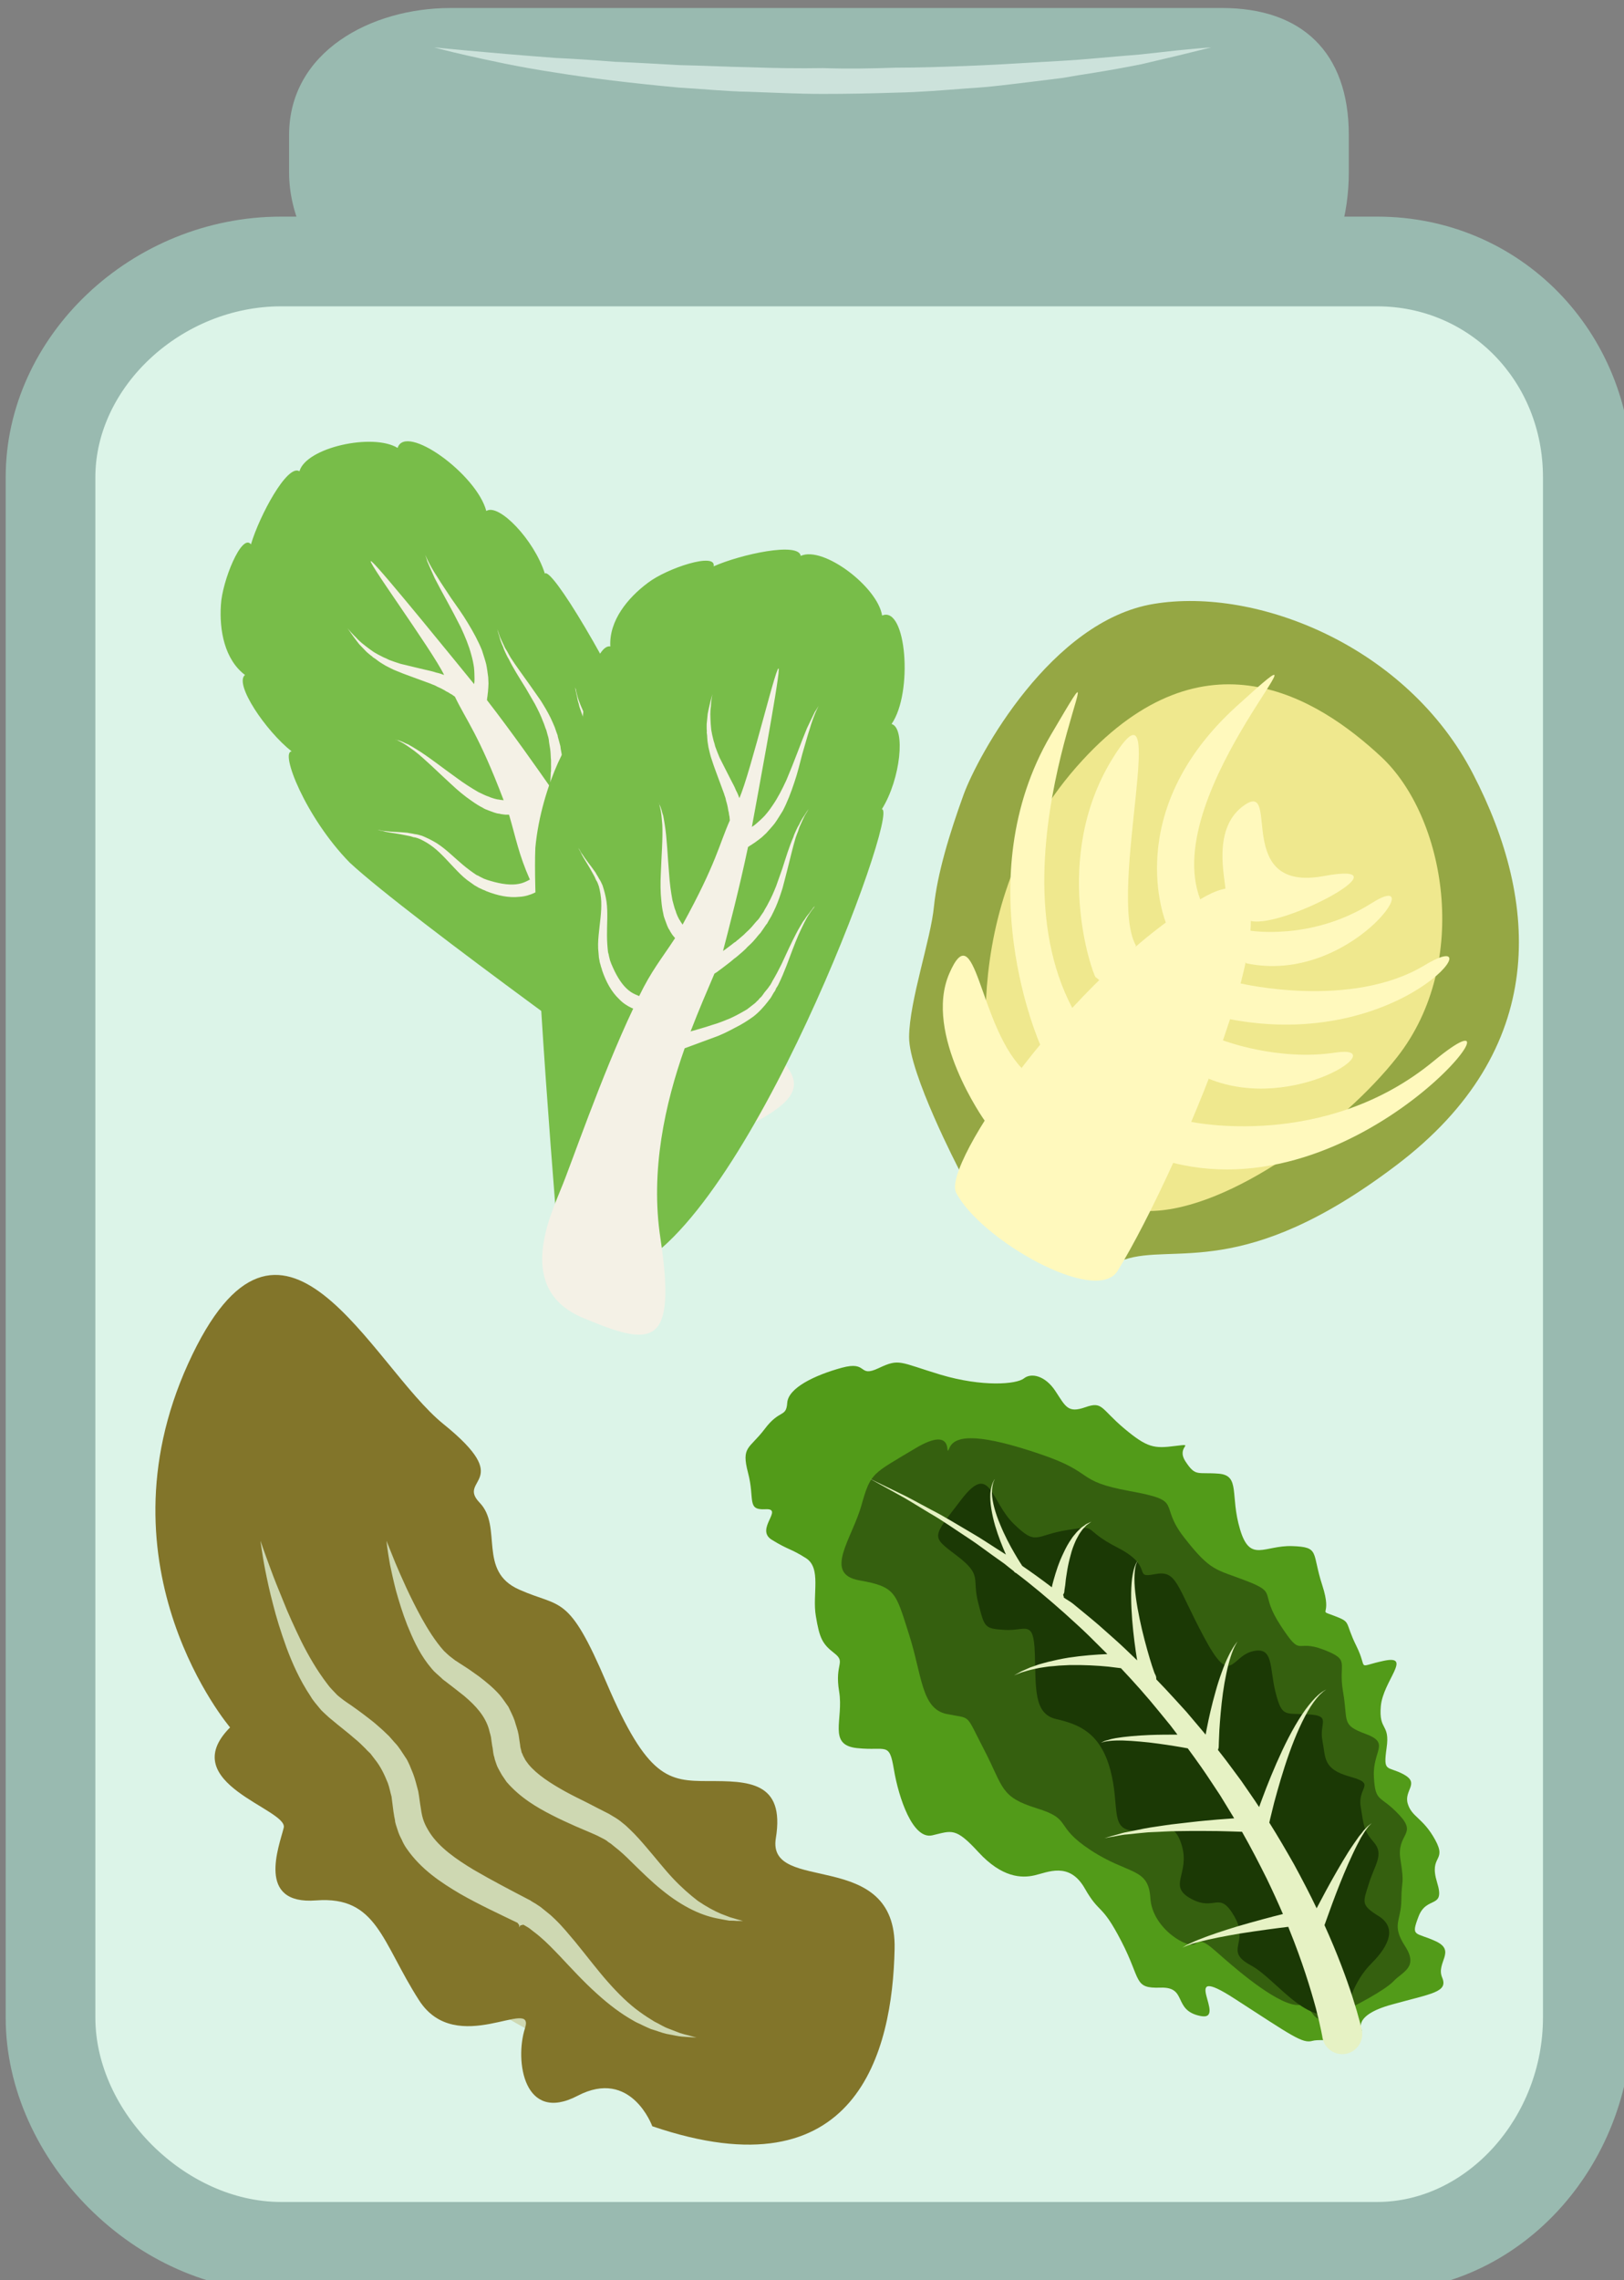 <?xml version="1.0" encoding="UTF-8" standalone="no"?>
<!-- Created with Inkscape (http://www.inkscape.org/) -->

<svg
   xmlns:dc="http://purl.org/dc/elements/1.1/"
   xmlns:cc="http://creativecommons.org/ns#"
   xmlns:rdf="http://www.w3.org/1999/02/22-rdf-syntax-ns#"
   xmlns:svg="http://www.w3.org/2000/svg"
   xmlns="http://www.w3.org/2000/svg"
   xmlns:sodipodi="http://sodipodi.sourceforge.net/DTD/sodipodi-0.dtd"
   xmlns:inkscape="http://www.inkscape.org/namespaces/inkscape"
   width="1017.323mm"
   height="1427.956mm"
   viewBox="0 0 1017.323 1427.956"
   version="1.1"
   id="svg8"
   inkscape:version="0.92.4 (5da689c313, 2019-01-14)"
   sodipodi:docname="Pickles směs.svg">
  <rect x="0" y="0" width="1017.323" height="1427.956" fill="#808080" stroke="none"/>
  <defs
     id="defs2">
    <style
       type="text/css"
       id="style2">
   <![CDATA[
    .fil3 {fill:#82752A;fill-rule:nonzero}
    .fil0 {fill:#99BAB0;fill-rule:nonzero}
    .fil4 {fill:#CCE2DB;fill-rule:nonzero}
    .fil2 {fill:#CED8B2;fill-rule:nonzero}
    .fil1 {fill:#DCF4E8;fill-rule:nonzero}
   ]]>
  </style>
    <style
       type="text/css"
       id="style2-6">
   <![CDATA[
    .fil5 {fill:#808927;fill-rule:nonzero}
    .fil4 {fill:#95A744;fill-rule:nonzero}
    .fil0 {fill:#99BAB0;fill-rule:nonzero}
    .fil3 {fill:#B6C465;fill-rule:nonzero}
    .fil8 {fill:#C2D16B;fill-rule:nonzero}
    .fil2 {fill:#CCE2DB;fill-rule:nonzero}
    .fil9 {fill:#D9E288;fill-rule:nonzero}
    .fil1 {fill:#DCF4E8;fill-rule:nonzero}
    .fil6 {fill:#EFE88E;fill-rule:nonzero}
    .fil7 {fill:#FFF9BD;fill-rule:nonzero}
   ]]>
  </style>
    <style
       type="text/css"
       id="style2-8">
   <![CDATA[
    .fil4 {fill:#727271}
    .fil3 {fill:#73B5C0}
    .fil0 {fill:#7D877C}
    .fil1 {fill:#FEFEFE}
    .fil8 {fill:#305B14;fill-rule:nonzero}
    .fil7 {fill:#5E913C;fill-rule:nonzero}
    .fil10 {fill:#78BD49;fill-rule:nonzero}
    .fil9 {fill:#AFCB3D;fill-rule:nonzero}
    .fil5 {fill:#D6D1B6;fill-rule:nonzero}
    .fil6 {fill:#EAE7D6;fill-rule:nonzero}
    .fil11 {fill:#F4F1E6;fill-rule:nonzero}
    .fil2 {fill:#ADDDF6;}
   ]]>
  </style>
    <style
       type="text/css"
       id="style2-1">
   <![CDATA[
    .fil2 {fill:#1B3905;fill-rule:nonzero}
    .fil1 {fill:#35600F;fill-rule:nonzero}
    .fil0 {fill:#529B19;fill-rule:nonzero}
    .fil3 {fill:#E6F2C4;fill-rule:nonzero}
   ]]>
  </style>
  </defs>
  <sodipodi:namedview
     id="base"
     pagecolor="#ffffff"
     bordercolor="#666666"
     borderopacity="1.0"
     inkscape:pageopacity="0.0"
     inkscape:pageshadow="2"
     inkscape:zoom="0.0875"
     inkscape:cx="1919.6427"
     inkscape:cy="3012.0025"
     inkscape:document-units="mm"
     inkscape:current-layer="Vrstva_x0020_1"
     showgrid="false"
     inkscape:window-width="1920"
     inkscape:window-height="1001"
     inkscape:window-x="-9"
     inkscape:window-y="-9"
     inkscape:window-maximized="1" />
  <g
     inkscape:label="Vrstva 1"
     inkscape:groupmode="layer"
     id="layer1"
     transform="translate(538.144,311.145)">
 
 <g
   transform="matrix(0.265,0,0,0.265,-2796.098,-3500.432)"
   id="Vrstva_x0020_1">

  <path
   d="m 11709,12443 c 0,198 -113,387 -299,387 H 9585 c -187,0 -381,-189 -381,-387 v -89 c 0,-197 194,-300 381,-300 h 865 960 c 186,0 299,103 299,300 z"
   style="fill:#99bab0;fill-rule:nonzero"
   id="path7"
   class="fil0"
   inkscape:connector-curvature="0" />

  <path
   d="m 12273,16803 c 0,284 -215,542 -497,542 H 9185 c -283,0 -545,-258 -545,-542 v -3640 c 0,-284 262,-510 545,-510 h 2591 c 282,0 497,226 497,510 z"
   style="fill:#dcf4e8;fill-rule:nonzero"
   id="path9"
   class="fil1"
   inkscape:connector-curvature="0" />

  <polygon
   points="11730,15969 10736,15194 9878,14087 9223,14185 9434,15088 10081,15954 11135,16549 "
   style="fill:#ced8b2;fill-rule:nonzero"
   id="polygon11"
   class="fil2"
   transform="matrix(0.631,0,0,0.631,3112.791,6598.857)" />

  <path
   d="m 10262.484,16574.863 c -5.048,-0.631 -10.726,-0.631 -17.666,-0.631 -6.938,-1.261 -15.14,-2.523 -23.973,-4.416 -18.295,-3.154 -39.744,-9.463 -63.086,-20.818 -23.343,-11.357 -47.947,-27.128 -72.552,-47.316 -24.604,-19.557 -48.577,-43.531 -73.181,-67.504 -11.987,-11.986 -24.604,-23.973 -37.853,-34.066 l -10.094,-8.202 c -3.155,-1.893 -6.309,-3.785 -8.833,-6.309 -5.047,-3.785 -15.14,-8.201 -23.342,-12.617 -16.402,-7.571 -34.067,-14.511 -51.101,-22.081 -18.295,-8.201 -36.59,-16.403 -54.886,-25.866 -37.222,-18.926 -75.705,-41.637 -107.879,-78.859 l -10.725,-15.772 c -3.154,-5.047 -6.309,-11.355 -9.463,-17.033 -3.154,-5.678 -5.047,-13.249 -7.57,-20.188 l -1.262,-5.678 -1.262,-3.785 -1.262,-6.94 -1.262,-10.094 -1.262,-6.309 -1.893,-13.248 c -0.631,-9.463 -3.785,-16.403 -5.678,-25.235 -8.832,-30.913 -30.913,-55.517 -58.671,-78.86 -6.94,-5.677 -13.879,-10.724 -20.819,-16.402 -7.571,-5.678 -14.51,-11.356 -22.081,-17.033 l -5.047,-3.786 c -1.262,-0.63 -1.893,-1.892 -2.523,-1.892 l -3.154,-3.155 -11.987,-10.725 c -8.201,-6.939 -13.879,-15.141 -20.188,-22.711 -23.342,-30.913 -36.591,-62.456 -48.577,-91.476 -11.356,-29.021 -19.557,-56.148 -26.497,-80.752 -6.309,-23.973 -10.725,-45.424 -14.51,-63.088 -6.309,-35.329 -8.201,-55.517 -8.201,-55.517 0,0 7.571,18.927 20.819,51.731 13.879,32.806 34.067,79.491 62.456,131.222 14.51,25.866 31.544,53.625 52.362,76.967 5.678,5.047 10.725,10.725 17.034,15.141 l 8.201,6.309 2.523,1.892 c 1.262,0.631 1.893,1.262 3.154,1.893 l 5.678,3.785 c 7.571,5.047 15.141,9.463 23.342,15.142 8.201,5.677 15.772,11.355 23.973,17.033 16.403,12.617 32.805,25.866 47.946,42.899 7.571,8.832 13.879,18.927 20.819,28.389 5.047,10.726 10.725,21.45 14.51,32.175 3.154,11.356 7.571,22.711 9.463,33.437 l 2.523,17.033 1.262,8.202 v 1.892 c 0,-0.631 0,-1.892 0,-1.892 v 1.261 l 0.631,3.786 1.893,7.57 0.631,3.154 0.631,1.893 c 1.893,2.523 1.893,5.047 3.785,8.201 1.893,3.155 3.154,6.309 5.047,9.463 l 6.94,9.463 c 20.188,24.604 52.993,45.423 85.799,63.719 17.034,9.462 34.067,17.664 51.731,26.497 17.664,9.462 35.96,18.295 52.994,27.127 8.832,5.677 15.771,8.832 25.865,16.403 4.417,3.785 8.833,6.94 13.248,10.725 l 10.725,10.093 c 14.511,13.88 26.497,27.759 37.853,41.008 23.343,27.127 42.899,52.362 63.087,73.812 20.189,21.449 40.377,39.113 59.303,53.624 19.556,13.248 37.852,23.342 54.255,30.282 8.201,3.154 15.141,5.677 21.449,8.201 6.94,1.892 12.618,3.785 17.035,5.047 9.462,2.524 13.878,3.785 13.878,3.785 0,0 -5.047,0 -14.509,0 z m -114.189,274.43 c -5.678,-0.631 -13.248,-0.631 -22.08,-1.892 -8.833,-1.262 -18.926,-3.785 -30.282,-5.678 -11.356,-2.523 -23.343,-7.571 -36.591,-11.356 -6.308,-2.524 -12.617,-5.678 -19.557,-8.832 -6.94,-3.785 -14.51,-6.309 -21.45,-10.725 -28.389,-15.772 -58.04,-37.853 -87.061,-64.349 -29.651,-26.497 -58.671,-58.04 -88.322,-89.584 -15.141,-15.772 -30.282,-31.544 -46.685,-45.423 -8.832,-7.57 -16.403,-12.618 -23.973,-18.927 -3.154,-2.523 -9.463,-5.677 -14.51,-8.831 l -7.571,1.892 -1.893,4.416 v 0 l -0.631,-5.677 -3.785,-5.047 c -42.899,-20.819 -89.584,-42.27 -135.007,-68.135 -44.792,-26.497 -92.738,-57.409 -127.436,-107.879 -4.416,-6.309 -8.201,-13.249 -11.356,-20.82 -3.785,-6.938 -6.94,-13.878 -9.463,-22.08 -2.523,-8.201 -6.309,-17.664 -6.309,-23.342 l -1.893,-9.464 -1.893,-11.986 c -1.262,-11.356 -3.154,-23.342 -4.416,-34.698 -3.154,-10.724 -5.047,-22.08 -8.832,-32.175 -8.201,-20.188 -17.034,-39.114 -30.913,-56.147 l -10.094,-13.249 c -3.785,-3.785 -8.201,-7.57 -11.987,-11.986 -8.201,-8.201 -15.772,-15.772 -25.235,-23.343 -16.403,-14.51 -35.96,-29.02 -53.624,-44.161 l -3.154,-2.523 -3.785,-3.155 -7.571,-6.939 c -4.416,-4.416 -10.094,-8.832 -13.879,-13.879 -7.571,-9.464 -16.403,-18.926 -22.081,-29.021 -26.497,-39.744 -43.53,-78.859 -57.41,-116.08 -13.248,-36.591 -23.973,-71.289 -31.544,-101.571 -8.201,-30.912 -13.879,-58.04 -18.295,-80.121 -4.416,-22.081 -6.939,-39.745 -8.832,-51.731 -1.893,-11.987 -2.523,-18.296 -2.523,-18.296 0,0 8.201,24.604 23.973,66.873 7.571,20.819 17.665,46.054 29.651,75.074 11.356,29.02 25.866,60.564 42.269,94.631 17.034,34.067 37.222,69.396 62.456,102.201 5.678,8.202 13.248,15.142 20.188,22.711 3.154,3.786 6.94,6.309 10.725,9.464 l 5.678,4.416 2.523,1.893 4.416,3.154 c 18.926,12.617 37.852,26.497 58.04,42.268 10.094,7.571 19.557,16.403 29.651,25.235 4.416,4.417 9.463,8.833 14.51,13.88 l 13.248,15.141 c 10.094,10.094 17.034,22.711 25.235,34.698 4.416,5.678 6.94,12.617 10.094,18.926 l 8.201,20.188 c 5.047,13.248 8.201,27.127 11.987,41.007 2.523,13.248 3.785,27.128 6.309,41.006 3.154,24.604 8.832,37.853 20.819,56.779 22.711,35.329 63.718,63.718 104.725,88.323 42.269,24.604 85.799,47.315 129.329,70.026 l 3.785,1.893 2.523,1.893 1.262,0.631 1.893,1.262 7.571,4.415 c 5.047,3.785 9.463,5.678 15.141,10.725 l 16.403,13.249 c 5.678,4.415 9.463,8.832 13.879,12.617 18.295,17.664 32.806,35.96 47.316,52.993 28.389,34.699 52.993,67.504 78.228,95.893 24.604,27.758 49.208,51.731 73.812,69.397 11.987,8.831 23.974,16.402 35.329,23.342 11.987,5.678 22.081,12.617 32.806,16.402 10.093,3.786 19.557,7.571 27.758,10.725 8.201,2.524 15.141,4.417 20.819,5.678 11.987,3.154 18.295,5.047 18.295,5.047 0,0 -6.939,-0.631 -18.926,-1.262 z m 206.296,-470.001 c 22.08,-135.006 -66.242,-135.006 -160.242,-135.006 -93.369,0 -143.208,-5.678 -239.733,-231.532 -90.846,-213.234 -107.248,-176.644 -206.295,-220.805 -99.678,-43.53 -38.483,-148.255 -94,-205.665 -54.886,-56.778 85.799,-47.315 -85.168,-185.477 -170.967,-137.53 -382.94,-628.35 -603.746,-143.208 -220.175,485.142 99.047,859.88 99.047,859.88 -131.853,132.484 138.161,193.048 126.806,237.209 -10.725,43.531 -66.242,182.953 76.966,171.598 143.839,-10.725 154.564,98.416 242.886,235.947 88.322,137.53 275.692,-10.725 250.457,66.241 -24.604,76.967 -2.523,225.854 124.282,159.611 126.805,-66.241 176.644,71.92 176.644,71.92 484.512,165.289 567.787,-176.645 572.833,-418.9 5.678,-242.886 -302.819,-126.806 -280.738,-261.813 z"
   style="fill:#82752a;fill-rule:nonzero;stroke-width:0.631"
   id="path13"
   class="fil3"
   inkscape:connector-curvature="0" />

  <path
   d="m 9185,12759 c -234,0 -439,189 -439,404 v 3640 c 0,224 213,436 439,436 h 2591 c 212,0 392,-200 392,-436 v -3640 c 0,-227 -173,-404 -392,-404 z m 2591,4692 H 9185 c -341,0 -651,-309 -651,-648 v -3640 c 0,-334 298,-616 651,-616 h 2591 c 338,0 603,271 603,616 v 3640 c 0,357 -270,648 -603,648 z"
   style="fill:#99bab0;fill-rule:nonzero"
   id="path15"
   class="fil0"
   inkscape:connector-curvature="0" />

  <path
   d="m 9547,12147 c 0,0 115,12 287,25 43,2 90,5 139,9 50,2 102,5 155,8 54,1 110,4 166,5 57,2 114,3 172,2 57,2 114,1 171,-1 56,0 112,-2 166,-4 54,-2 106,-5 155,-8 49,-3 96,-5 139,-9 43,-4 82,-7 117,-10 35,-4 66,-7 91,-10 50,-5 79,-7 79,-7 0,0 -28,7 -77,19 -25,6 -55,13 -89,21 -35,7 -74,14 -117,21 -21,3 -44,7 -67,11 -23,3 -47,6 -72,9 -50,6 -102,13 -156,16 -54,4 -110,9 -168,10 -57,2 -115,3 -173,3 -58,0 -116,-3 -173,-5 -57,-1 -113,-7 -167,-10 -108,-10 -209,-22 -295,-36 -86,-13 -157,-29 -206,-40 -49,-11 -77,-19 -77,-19 z"
   style="fill:#cce2db;fill-rule:nonzero"
   id="path17"
   class="fil4"
   inkscape:connector-curvature="0" />

 
 
 
 <g
   transform="translate(4326.016,-2958.514)"
   id="Vrstva_x0020_1_0">

  
  
  
  <path
   d="m 6461.935,17758.105 c 0,0 -119.17,-228.679 -118.365,-314.031 0.805,-86.157 51.533,-231.094 58.78,-308.394 8.052,-77.3 36.234,-170.704 70.053,-264.108 33.819,-92.599 206.938,-411.461 450.111,-450.916 243.977,-40.26 599.074,100.651 754.479,402.603 156.21,301.953 180.366,650.608 -181.977,924.378 -362.343,274.575 -524.995,182.782 -643.36,223.042 z"
   style="fill:#95a744;fill-rule:nonzero;stroke-width:0.805"
   id="path24"
   class="fil4"
   inkscape:connector-curvature="0" />

  <path
   d="m 6542.456,17597.063 c 0,0 -110.313,-458.162 210.964,-806.817 289.07,-314.031 554.788,-148.963 706.167,-8.052 151.379,140.911 213.38,485.54 37.844,709.387 -124.807,159.431 -395.356,361.538 -583.775,363.954 l -199.691,-130.444 z"
   style="fill:#efe88e;fill-rule:nonzero;stroke-width:0.805"
   id="path26"
   class="fil6"
   inkscape:connector-curvature="0" />

  <path
   d="m 6522.326,17642.155 c 0,0 -145.743,-204.523 -83.742,-347.85 62.001,-143.326 69.248,115.95 170.704,223.043 l -34.624,121.586 z"
   style="fill:#fff9bd;fill-rule:nonzero;stroke-width:0.805"
   id="path28"
   class="fil7"
   inkscape:connector-curvature="0" />

  <path
   d="m 6653.575,17462.594 c 0,0 -174.73,-391.331 24.961,-731.933 200.497,-340.603 -153.794,256.861 50.728,644.97 l 23.351,59.586 z"
   style="fill:#fff9bd;fill-rule:nonzero;stroke-width:0.805"
   id="path30"
   class="fil7"
   inkscape:connector-curvature="0" />

  <path
   d="m 6784.018,17302.358 c -7.247,-9.663 -104.677,-279.407 39.455,-514.528 144.132,-234.315 -13.688,318.057 56.365,440.448 l -45.092,115.95 z"
   style="fill:#fff9bd;fill-rule:nonzero;stroke-width:0.805"
   id="path32"
   class="fil7"
   inkscape:connector-curvature="0" />

  <path
   d="m 6950.696,17174.33 c 0,0 -108.703,-261.693 167.483,-512.112 276.186,-251.225 -186.808,198.886 -86.157,457.358 l -20.13,89.378 z"
   style="fill:#fff9bd;fill-rule:nonzero;stroke-width:0.805"
   id="path34"
   class="fil7"
   inkscape:connector-curvature="0" />

  <path
   d="m 7091.607,17099.445 c 0.805,-25.766 -35.429,-150.573 46.702,-204.522 82.937,-53.949 -28.987,208.548 185.198,169.093 213.38,-39.455 -114.34,134.47 -178.756,103.872 z"
   style="fill:#fff9bd;fill-rule:nonzero;stroke-width:0.805"
   id="path36"
   class="fil7"
   inkscape:connector-curvature="0" />

  <path
   d="m 7148.777,17192.849 c 0,0 145.742,24.962 287.459,-64.416 141.716,-90.183 -49.118,194.055 -295.511,141.716 l -36.234,-47.507 z"
   style="fill:#fff9bd;fill-rule:nonzero;stroke-width:0.805"
   id="path38"
   class="fil7"
   inkscape:connector-curvature="0" />

  <path
   d="m 7127.036,17317.656 c 0,0 260.887,62.001 434.812,-42.676 173.12,-104.676 -51.533,207.744 -464.604,126.418 l -28.183,-36.234 z"
   style="fill:#fff9bd;fill-rule:nonzero;stroke-width:0.805"
   id="path40"
   class="fil7"
   inkscape:connector-curvature="0" />

  <path
   d="m 7085.166,17452.126 c 0,0 129.638,49.923 266.523,28.987 137.69,-20.13 -97.43,144.132 -299.537,62.001 l -37.039,-85.352 z"
   style="fill:#fff9bd;fill-rule:nonzero;stroke-width:0.805"
   id="path42"
   class="fil7"
   inkscape:connector-curvature="0" />

  <path
   d="m 7008.671,17644.57 c 0,0 317.251,69.248 574.918,-143.326 256.861,-212.575 -156.211,355.096 -615.178,240.756 l -44.287,-56.364 z"
   style="fill:#fff9bd;fill-rule:nonzero;stroke-width:0.805"
   id="path44"
   class="fil7"
   inkscape:connector-curvature="0" />

  <path
   d="m 6454.689,17812.053 c -33.819,-66.026 268.133,-506.475 577.333,-693.283 304.368,-182.782 -52.339,647.387 -195.665,878.481 -51.534,82.131 -325.304,-74.884 -381.668,-185.198 z"
   style="fill:#fff9bd;fill-rule:nonzero;stroke-width:0.805"
   id="path46"
   class="fil7"
   inkscape:connector-curvature="0" />

  
  
  
  
  
 </g>


 
 
 <g
   transform="translate(-4818.135,-2832.826)"
   id="Vrstva_x0020_1_0-9">

  <g
   id="_586523896">
   
   
   
   
   
   
   
   <path
   inkscape:connector-curvature="0"
   d="m 14927.956,17481.845 c 0,0 -622.167,-444.645 -762.726,-575.522 -104.583,-106.949 -165.2,-262.218 -137.01,-262.624 -61.995,-48.976 -136.512,-159.82 -110.374,-180.667 -48.53,-36.882 -60.843,-105.831 -56.955,-165.262 2.923,-56.802 49.546,-170.969 71.06,-143.394 19.892,-67.286 86.114,-190.975 114.639,-172.761 15.843,-56.243 173.534,-90.915 232.021,-55.156 18.771,-59.344 186.73,61.887 209.668,149.051 29.1,-19.164 113.012,67.678 138.456,148.004 29.853,-32.61 538.018,874.395 440.113,1164.264 z"
   style="fill:#78bd49;fill-rule:nonzero;stroke-width:0.56"
   id="path37"
   class="fil10" />

   <path
   inkscape:connector-curvature="0"
   d="m 14699.057,16498.223 c 1.332,2.874 1.508,8.905 3.788,15.707 0.09,3.016 1.227,6.417 1.982,10.869 1.473,4.12 2.42,8.047 3.508,13.218 3.279,8.959 6.171,18.968 10.976,30.276 8.75,21.703 20.41,46.859 32.737,73.453 5.804,13.464 11.415,27.453 16.307,41.776 1.666,3.593 2.806,6.995 3.945,10.395 0.422,3.735 2.088,7.329 2.508,11.062 l 1.983,10.87 c 1.14,3.401 1.893,7.853 2.841,11.78 -0.105,3.542 0.316,7.276 1.263,11.203 -0.298,4.067 0.842,7.468 0.544,11.535 -0.104,3.541 -0.209,7.082 -0.507,11.15 l -0.508,11.15 c -2.576,15.165 -5.484,29.61 -9.638,44.197 -4.68,14.393 -8.973,27.735 -14.846,40.498 -5.538,13.482 -10.499,25.386 -15.792,36.571 -1.928,5.26 -4.716,9.608 -6.451,14.341 -26.055,-47.735 -48.288,-92.876 -67.523,-131.548 0.05,-1.771 0.824,-3.875 0.876,-5.645 0.648,-9.905 1.682,-20.863 2.049,-33.257 0.542,-6.364 0.366,-12.395 0.384,-18.951 0.735,-6.89 0.419,-14.166 0.436,-20.722 0.105,-3.542 0.02,-6.557 -0.212,-10.817 -0.09,-3.015 -0.316,-7.275 -0.929,-10.483 -0.317,-7.276 -0.44,-15.078 -1.808,-22.739 -0.842,-7.468 -2.929,-14.796 -3.579,-22.79 -2.086,-7.328 -3.647,-14.463 -6.067,-22.509 -0.28,-2.49 -0.421,-3.734 -1.753,-6.61 l -1.806,-4.838 -3.753,-10.921 c -3.139,-7.714 -6.47,-14.902 -9.802,-22.089 -7.189,-14.568 -14.956,-27.558 -23.25,-40.741 -9.012,-12.849 -17.165,-24.787 -25.844,-36.918 -16.499,-23.35 -32.524,-44.737 -45.06,-64.248 -2.858,-5.224 -5.91,-9.922 -7.908,-14.235 -2.525,-4.505 -5.768,-8.677 -7.241,-12.797 -4.525,-8.819 -7.33,-15.812 -10.328,-22.282 -2.473,-6.275 -3.56,-11.447 -5.226,-15.041 -1.14,-3.401 -1.28,-4.646 -1.28,-4.646 0,0 0.14,1.245 1.088,5.172 1.14,3.401 2.227,8.573 4.506,15.374 1.754,6.609 4.367,14.13 8.365,22.755 1.28,4.647 3.278,8.959 5.61,13.99 2.332,5.031 4.665,10.062 7.716,14.76 10.187,21.037 24.582,43.617 39.976,68.351 7.242,12.797 14.676,25.069 21.918,37.866 7.048,13.323 13.904,27.173 18.989,40.969 3.332,7.188 4.893,14.323 7.891,20.791 l 3.034,11.255 1.613,5.365 1.088,5.171 c 0.649,7.994 2.21,15.129 3.245,22.071 1.035,6.943 1.351,14.218 1.667,21.494 1.035,6.942 0.106,14.358 0.615,21.107 -0.297,4.068 -0.21,7.083 -0.122,10.098 -0.824,3.875 -0.735,6.89 -0.84,10.431 -0.543,6.365 -0.561,12.921 -1.103,19.285 -0.438,2.823 -0.491,4.593 -0.736,6.89 -25.844,-36.919 -88.069,-125.955 -148.84,-204.314 0.386,-1.053 0.246,-2.297 0.491,-4.594 0.439,-2.822 1.262,-6.696 1.367,-10.238 0.631,-3.348 0.929,-7.415 1.033,-10.957 0.684,-5.119 0.262,-8.853 0.753,-13.446 -0.228,-4.261 -0.264,-9.046 -0.633,-14.552 -1.315,-9.431 -2.578,-20.634 -4.753,-30.976 -2.7,-10.536 -6.453,-21.458 -10.013,-32.906 -8.75,-21.702 -20.515,-43.318 -33.192,-64.073 -12.151,-20.564 -26.458,-40.127 -39.38,-58.586 -12.203,-18.793 -23.933,-35.622 -33.226,-50.961 -10.012,-15.006 -17.06,-28.329 -21.583,-37.146 -2.333,-5.033 -3.999,-8.627 -5.331,-11.501 -1.525,-2.349 -1.473,-4.119 -1.473,-4.119 0,0 -0.05,1.77 1.28,4.645 0.806,2.682 2.473,6.275 3.56,11.448 4.331,9.343 9.941,23.333 17.605,39.864 8.381,16.199 18.288,34.745 29.053,54.204 10.766,19.459 22.005,40.881 32.718,62.11 9.995,21.563 18.938,42.74 24.673,64.531 2.893,10.01 5.067,20.353 6.383,29.785 1.123,9.958 1.194,19.53 1.317,27.331 0.04,4.786 -0.262,8.854 -0.893,12.202 0,0 -0.193,0.526 0.333,0.718 -29.244,-35.779 -219.881,-270.926 -241.323,-288.928 -30.559,-27.312 142.844,209.275 170.022,266.968 -2.63,-0.964 -4.734,-1.736 -6.837,-2.507 -4.208,-1.542 -8.608,-2.559 -12.482,-3.382 -8.416,-3.085 -17.41,-4.592 -27.262,-7.011 -8.801,-2.032 -18.654,-4.451 -27.98,-6.677 -9.327,-2.225 -19.18,-4.644 -28.507,-6.87 -9.661,-2.944 -18.602,-6.221 -27.016,-9.306 -4.541,-2.262 -8.556,-4.33 -12.764,-5.872 -4.54,-2.261 -8.555,-4.33 -12.57,-6.398 -1.911,-1.298 -4.015,-2.069 -5.925,-3.366 -1.912,-1.297 -4.016,-2.068 -5.4,-3.172 -3.296,-2.401 -6.593,-4.803 -10.415,-7.397 -6.592,-4.804 -12.991,-10.133 -18.532,-14.549 -5.014,-4.225 -9.835,-8.976 -13.605,-13.341 -4.488,-4.032 -7.732,-8.204 -10.835,-11.131 -4.962,-5.995 -8.399,-9.642 -8.399,-9.642 0,0 2.911,3.454 7.488,10.5 2.384,3.261 5.435,7.959 8.679,12.132 3.576,4.89 8.012,10.693 12.115,15.776 5.154,5.47 10.835,11.132 16.849,17.513 3.103,2.927 6.399,5.329 10.029,8.449 1.91,1.297 3.821,2.594 5.014,4.225 1.91,1.297 3.821,2.594 6.259,4.084 3.295,2.402 6.925,5.522 11.272,8.309 3.823,2.594 8.363,4.855 12.186,7.449 9.081,4.523 17.97,9.571 27.437,13.041 9.274,3.997 19.268,7.661 28.209,10.938 9.467,3.471 18.408,6.748 26.823,9.833 8.415,3.085 17.356,6.362 24.72,9.062 3.489,1.875 7.889,2.892 11.378,4.767 2.963,1.683 6.452,3.558 9.607,4.715 6.645,3.032 11.519,6.012 16.393,8.992 2.63,0.964 4.541,2.261 6.452,3.558 2.437,1.49 3.822,2.595 5.925,3.366 2.77,2.208 5.207,3.698 7.119,4.995 27.037,56.449 56.527,89.931 115.376,245.147 -0.527,-0.193 -0.527,-0.193 -1.579,-0.578 -3.541,-0.105 -6.364,-0.543 -10.238,-1.367 -3.541,-0.105 -7.222,-1.454 -11.098,-2.277 -3.681,-1.35 -8.081,-2.366 -11.57,-4.242 -8.608,-2.559 -16.971,-7.415 -25.193,-11.025 -17.252,-9.904 -34.644,-21.052 -51.983,-33.971 -34.539,-24.594 -67.781,-51.098 -95.639,-67.873 -6.784,-4.278 -13.237,-7.836 -18.636,-11.008 -6.838,-2.507 -11.712,-5.487 -16.445,-7.222 -4.208,-1.543 -7.364,-2.7 -10.186,-3.138 -2.437,-1.489 -3.682,-1.349 -3.682,-1.349 0,0 1.578,0.578 3.682,1.349 2.436,1.491 5.592,2.648 9.607,4.716 4.015,2.068 8.889,5.048 14.622,8.94 5.207,3.698 10.94,7.59 17.533,12.393 25.123,19.352 54.718,49.293 86.47,78.234 15.516,14.638 31.944,28.415 49.143,40.09 8.503,6.1 17.725,11.868 26.281,16.197 3.822,2.594 8.555,4.329 13.289,6.064 4.207,1.543 8.941,3.278 13.149,4.82 4.208,1.543 8.608,2.559 12.675,2.857 2.63,0.964 4.926,1.21 6.697,1.261 1.578,0.579 4.068,0.299 5.645,0.877 3.541,0.105 7.083,0.209 10.098,0.122 16.747,56.852 22.588,93.001 49.328,153.516 -1.244,0.141 -2.156,0.999 -3.594,1.666 -5.942,3.191 -13.849,6.856 -22.754,8.365 -18.004,3.543 -40.777,0.564 -65.024,-6.534 -3.156,-1.157 -5.978,-1.595 -9.134,-2.752 -3.156,-1.157 -5.26,-1.928 -8.415,-3.085 -2.963,-1.682 -6.119,-2.839 -9.082,-4.522 -2.963,-1.682 -4.874,-2.98 -8.555,-4.33 -10.081,-6.679 -21.354,-14.987 -31.383,-23.436 -20.583,-17.091 -40.01,-37.339 -62.275,-51.467 -11.659,-7.257 -22.844,-12.55 -34.749,-17.51 -6.504,-1.788 -11.238,-3.523 -17.602,-4.066 -5.978,-1.595 -11.289,-1.753 -16.742,-3.154 -21.914,-2.068 -39.813,-2.066 -51.63,-4.011 -6.557,-0.02 -11.29,-1.752 -14.112,-2.19 -4.068,-0.298 -5.313,-0.158 -5.313,-0.158 0,0 1.245,-0.14 5.12,0.684 2.823,0.438 7.748,1.647 13.727,3.241 12.149,2.665 29.996,4.434 50.42,8.938 5.646,0.876 11.097,2.278 15.831,4.013 5.838,0.351 11.957,3.19 16.164,4.732 10.66,5.101 20.934,11.254 31.155,19.177 19.916,15.654 36.853,36.181 55.947,55.709 9.976,10.22 20.145,19.914 32.663,28.082 2.77,2.21 5.733,3.892 8.503,6.101 3.489,1.875 5.926,3.365 8.888,5.048 l 0.333,0.719 1.771,0.05 0.859,0.912 2.63,0.964 4.541,2.261 c 3.682,1.349 6.312,2.313 9.275,3.996 25.579,9.973 51.981,16.072 78.119,13.125 12.781,-0.685 24.947,-4.578 35.01,-9.242 0.911,-0.859 1.63,-1.192 2.874,-1.333 72.33,160.755 188.316,355.412 212.407,403.621 34.91,65.897 112.185,239.204 267.644,160.16 155.461,-79.043 200.653,-120.946 -24.354,-260.704 -138.188,-85.261 -236.058,-215.404 -305.527,-335.136 4.049,-11.045 9.254,-25.246 15.038,-41.025 4.435,-12.097 9.062,-24.719 14.075,-38.394 4.487,-13.868 8.308,-29.173 11.409,-44.144 4.013,-15.832 6.256,-31.715 7.64,-48.51 0.857,-16.989 -1.633,-34.606 -4.896,-50.122 -1.14,-3.401 -1.367,-7.661 -2.508,-11.062 l -4.418,-12.359 c -0.754,-4.452 -2.087,-7.328 -4.279,-11.114 -0.947,-3.927 -2.086,-7.328 -3.752,-10.922 -6.471,-14.901 -13.519,-28.223 -20.568,-41.547 -13.957,-25.402 -27.44,-48.84 -37.628,-69.876 -4.997,-10.782 -9.328,-20.125 -13.134,-29.276 -1.472,-4.119 -3.47,-8.433 -4.943,-12.552 -1.141,-3.401 -2.614,-7.521 -3.227,-10.729 -2.28,-6.802 -2.842,-11.781 -3.788,-15.708 -1.14,-3.401 -1.614,-5.364 -1.614,-5.364 0,0 0.474,1.963 0.702,6.224 z"
   style="fill:#f4f1e6;fill-rule:nonzero;stroke-width:0.56"
   id="path39"
   class="fil11" />

  </g>

 </g>


 
 <g
   transform="matrix(0.309,0,0,0.309,7796.743,11316.618)"
   id="Vrstva_x0020_1-4">

  <path
   d="m 12761,17853 c 0,0 -77,-113 230,-197 307,-85 432,-94 384,-207 -48,-113 109,-202 -47,-276 -157,-73 -195,-29 -133,-191 62,-162 206,-52 141,-261 -64,-210 79,-154 -14,-324 -93,-170 -179,-173 -210,-277 -31,-103 95,-155 -31,-224 -126,-68 -158,-9 -131,-201 28,-192 -61,-128 -44,-321 18,-194 245,-393 24,-347 -222,47 -117,76 -211,-113 -94,-190 -34,-179 -170,-231 -135,-51 -9,17 -91,-234 -82,-251 -16,-292 -230,-299 -215,-7 -322,131 -399,-128 -78,-260 4,-412 -163,-426 -166,-13 -176,25 -254,-93 -78,-119 86,-139 -78,-119 -163,21 -214,15 -394,-136 -179,-152 -161,-207 -295,-160 -134,47 -150,-5 -228,-123 -77,-118 -184,-143 -241,-98 -57,46 -319,67 -638,-28 -318,-96 -313,-126 -474,-50 -161,76 -77,-59 -282,-3 -204,56 -409,153 -417,268 -8,116 -57,46 -173,201 -117,154 -180,131 -127,334 54,203 -13,287 133,279 146,-8 -82,152 48,233 131,81 140,64 262,141 121,77 47,276 76,444 28,168 49,212 141,283 92,72 1,77 37,293 36,215 -90,409 137,433 226,24 246,-52 282,163 36,216 144,539 294,504 150,-35 176,-64 354,130 179,194 329,199 428,176 99,-22 265,-107 383,98 117,206 127,108 281,406 155,299 91,362 300,355 209,-7 90,174 306,217 216,43 -186,-421 258,-134 444,287 521,346 598,324 77,-22 333,36 378,-81 z"
   style="fill:#529b19;fill-rule:nonzero"
   id="path7-0"
   class="fil0"
   inkscape:connector-curvature="0" />

  <path
   d="m 12686,17676 c 0,0 250,-126 318,-199 68,-72 193,-105 87,-268 -106,-164 -29,-190 -28,-353 1,-163 25,-106 -7,-309 -32,-202 135,-188 -11,-343 -145,-155 -181,-87 -192,-289 -11,-202 128,-257 -62,-328 -191,-70 -134,-94 -174,-323 -40,-228 64,-240 -152,-323 -217,-83 -159,71 -326,-184 -167,-255 -17,-245 -256,-339 -240,-93 -275,-69 -481,-333 -206,-263 9,-278 -417,-356 -426,-78 -253,-137 -686,-283 -432,-147 -645,-156 -692,-49 -47,107 63,-190 -265,7 -328,197 -338,181 -410,436 -72,255 -294,523 -15,572 278,49 277,92 378,408 102,316 94,573 289,614 196,40 138,-13 288,275 149,288 121,359 401,446 280,86 125,132 414,321 290,190 442,130 456,366 14,237 297,396 346,348 49,-48 116,27 228,123 111,96 417,357 564,347 146,-10 52,248 405,16 z"
   style="fill:#35600f;fill-rule:nonzero"
   id="path9-6"
   class="fil1"
   inkscape:connector-curvature="0" />

  <path
   d="m 12651,17679 c 0,0 41,-196 183,-337 141,-141 193,-277 54,-363 -139,-86 -117,-106 -74,-246 43,-141 119,-225 40,-316 -79,-92 -77,-119 -102,-274 -25,-155 125,-172 -83,-230 -208,-58 -184,-143 -210,-276 -26,-134 73,-190 -108,-200 -181,-11 -200,25 -250,-167 -49,-191 -12,-357 -178,-315 -166,42 -163,282 -373,-115 -211,-396 -204,-509 -375,-475 -172,34 3,-57 -282,-203 -286,-146 -135,-174 -385,-135 -250,39 -232,126 -410,-47 -179,-174 -178,-478 -402,-185 -223,293 -235,276 -34,428 200,152 114,171 164,361 49,190 46,197 204,207 158,10 221,-86 229,180 9,266 -10,462 164,502 175,40 336,105 413,386 76,282 -6,458 179,468 184,9 302,-109 368,111 66,221 -113,310 73,410 185,100 212,-70 330,135 118,205 -85,259 125,373 211,113 464,533 740,323 z"
   style="fill:#1b3905;fill-rule:nonzero"
   id="path11"
   class="fil2"
   inkscape:connector-curvature="0" />

  <path
   d="m 12761,17853 c 0,2 -5,-26 -17,-69 -11,-43 -29,-105 -54,-183 -45,-140 -115,-332 -215,-552 8,-22 22,-60 39,-108 28,-78 67,-182 110,-285 21,-51 44,-102 66,-149 11,-24 22,-46 33,-68 11,-21 21,-41 31,-59 11,-18 21,-34 30,-48 10,-14 18,-26 26,-36 17,-17 26,-27 26,-27 0,0 -11,9 -30,24 -9,9 -19,20 -31,32 -10,14 -22,29 -36,45 -12,17 -25,36 -39,56 -14,20 -28,41 -42,63 -28,45 -57,93 -85,142 -61,105 -118,213 -158,289 -51,-107 -110,-220 -173,-336 -59,-104 -121,-211 -189,-319 2,-7 4,-16 6,-27 7,-30 18,-74 31,-126 28,-104 67,-242 115,-377 48,-135 106,-267 164,-357 15,-23 29,-43 43,-60 13,-16 26,-31 38,-41 11,-11 21,-19 28,-23 7,-5 11,-8 11,-8 0,0 -4,2 -12,7 -7,4 -18,10 -30,20 -13,9 -28,23 -43,38 -16,16 -32,35 -49,56 -69,86 -141,214 -203,346 -62,132 -116,267 -154,370 -9,23 -16,44 -23,63 -43,-67 -91,-133 -137,-201 -53,-70 -104,-143 -160,-213 -6,-8 -12,-16 -18,-23 3,-8 6,-16 6,-26 0,0 1,-50 5,-128 5,-77 13,-179 27,-281 7,-51 16,-102 26,-149 10,-48 21,-91 33,-128 6,-19 12,-35 18,-50 6,-14 11,-27 17,-37 11,-20 17,-31 17,-31 0,0 -8,10 -21,29 -7,9 -14,21 -22,35 -8,14 -17,29 -25,47 -18,36 -35,78 -52,125 -17,46 -33,96 -47,147 -29,101 -52,204 -67,281 -3,18 -7,34 -9,49 -20,-24 -39,-47 -59,-70 -29,-35 -59,-69 -88,-104 l -92,-101 c -45,-50 -92,-99 -139,-148 1,-11 -1,-23 -6,-33 l -2,-4 c 0,0 -1,-1 -1,-2 -2,-3 -2,-4 -2,-4 0,1 -1,-3 -3,-7 -2,-4 -3,-9 -5,-14 -8,-22 -19,-56 -31,-96 -24,-81 -54,-190 -77,-301 -23,-111 -40,-223 -40,-308 0,-42 4,-77 10,-101 4,-12 7,-21 10,-27 3,-6 4,-9 4,-9 0,0 -2,3 -5,8 -4,6 -8,15 -13,27 -10,23 -18,58 -24,101 -11,87 -8,202 1,317 9,112 24,223 38,308 -32,-31 -64,-62 -96,-92 -65,-62 -133,-119 -198,-178 -66,-57 -134,-111 -199,-165 -20,-16 -49,-31 -69,-46 3,-7 -4,-14 -4,-21 v -2 c 0,0 9,-9 9,-25 1,-17 7,-40 9,-69 2,-28 9,-62 14,-97 3,-18 7,-37 11,-55 4,-18 9,-37 14,-55 9,-38 23,-74 37,-106 7,-17 17,-32 24,-46 8,-15 18,-27 26,-39 8,-12 19,-20 26,-29 8,-10 17,-15 24,-20 14,-10 22,-16 22,-16 0,0 -9,4 -25,12 -8,3 -18,8 -27,16 -10,7 -22,14 -33,25 -10,11 -23,21 -34,35 -11,14 -24,27 -34,44 -22,31 -42,67 -59,104 -9,18 -17,37 -25,55 -8,19 -14,37 -21,55 -12,36 -23,70 -31,100 -6,21 -11,41 -14,56 -76,-58 -152,-113 -227,-164 0,0 0,-1 0,-1 0,0 -25,-37 -59,-96 -34,-58 -76,-137 -110,-221 -35,-83 -60,-170 -62,-237 0,-17 1,-33 3,-46 2,-14 4,-26 7,-35 3,-9 6,-16 9,-21 2,-5 3,-8 3,-8 0,0 -1,3 -4,7 -3,5 -7,12 -11,21 -4,9 -8,21 -11,34 -4,14 -6,30 -8,47 -2,35 0,76 7,119 7,43 17,88 30,132 24,81 55,158 82,219 -24,-15 -47,-30 -69,-44 -62,-39 -120,-79 -179,-113 -117,-68 -222,-134 -320,-184 -97,-51 -180,-99 -252,-132 -141,-68 -222,-108 -222,-108 0,0 78,44 216,120 70,37 150,89 244,145 95,54 196,126 308,199 56,37 112,80 171,122 30,21 59,42 90,64 23,19 48,38 72,57 0,0 1,1 1,1 5,8 12,12 19,15 122,92 245,196 369,306 62,57 126,113 187,173 47,47 94,93 141,140 -83,3 -189,11 -295,27 -27,4 -55,10 -81,15 -27,6 -53,12 -79,18 -25,7 -49,13 -72,20 -22,8 -44,16 -63,22 -19,9 -37,16 -52,23 -16,6 -28,14 -39,20 -21,11 -33,18 -33,18 0,0 13,-5 35,-14 11,-4 24,-10 41,-14 15,-5 33,-10 53,-15 20,-5 42,-9 64,-14 23,-4 48,-7 73,-11 25,-2 51,-4 78,-7 27,-1 53,-3 81,-4 108,-2 216,4 296,12 40,5 74,9 97,12 0,0 0,0 0,0 101,107 200,218 293,333 l 85,104 c 18,23 36,47 54,71 -64,0 -139,0 -215,3 -47,2 -94,5 -138,9 -44,4 -85,9 -120,15 -17,4 -33,6 -47,11 -14,4 -26,7 -36,10 -18,9 -29,14 -29,14 0,0 11,-3 31,-9 10,-2 22,-3 36,-5 14,-2 30,-2 47,-3 34,-1 75,0 118,3 43,3 90,7 136,12 92,11 183,25 252,37 16,3 30,5 44,8 35,47 69,95 103,143 50,71 96,144 144,215 36,60 73,118 108,177 -13,1 -25,2 -39,3 -53,3 -116,9 -183,15 -67,6 -138,15 -209,23 -71,7 -142,20 -209,29 -33,5 -65,12 -95,18 -30,6 -58,12 -85,17 -26,4 -50,12 -71,18 -21,6 -39,11 -54,15 -30,9 -47,14 -47,14 0,0 17,-3 48,-9 16,-2 34,-6 55,-10 22,-3 45,-9 72,-10 27,-3 56,-6 86,-9 30,-2 62,-7 96,-8 66,-2 137,-8 208,-8 71,-1 142,-2 209,-1 66,0 128,1 182,3 37,1 69,2 96,3 69,121 131,242 189,358 45,93 86,183 124,271 -85,21 -216,56 -346,94 -109,33 -217,69 -296,101 -20,8 -38,15 -54,23 -16,7 -30,13 -40,19 -22,13 -34,20 -34,20 0,0 13,-6 36,-15 11,-5 26,-9 42,-15 16,-5 35,-9 55,-15 82,-22 193,-43 304,-62 145,-23 290,-42 374,-52 2,7 6,14 8,21 99,244 163,454 203,601 19,74 32,131 40,170 8,39 11,56 11,58 16,83 97,137 180,121 83,-17 137,-97 121,-180 z"
   style="fill:#e6f2c4;fill-rule:nonzero"
   id="path13-6"
   class="fil3"
   inkscape:connector-curvature="0" />

 </g>

<g
   transform="rotate(49.599,15079.001,10733.644)"
   id="Vrstva_x0020_1_0-9-5">
  <g
     id="_586523896-6">
    <path
       inkscape:connector-curvature="0"
       d="m 14927.956,17481.845 c 0,0 -622.167,-444.645 -762.726,-575.522 -104.583,-106.949 -165.2,-262.218 -137.01,-262.624 -61.995,-48.976 -136.512,-159.82 -110.374,-180.667 -48.53,-36.882 -60.843,-105.831 -56.955,-165.262 2.923,-56.802 49.546,-170.969 71.06,-143.394 19.892,-67.286 86.114,-190.975 114.639,-172.761 15.843,-56.243 173.534,-90.915 232.021,-55.156 18.771,-59.344 186.73,61.887 209.668,149.051 29.1,-19.164 113.012,67.678 138.456,148.004 29.853,-32.61 538.018,874.395 440.113,1164.264 z"
       style="fill:#78bd49;fill-rule:nonzero;stroke-width:0.56"
       id="path37-0"
       class="fil10" />
    <path
       inkscape:connector-curvature="0"
       d="m 14699.057,16498.223 c 1.332,2.874 1.508,8.905 3.788,15.707 0.09,3.016 1.227,6.417 1.982,10.869 1.473,4.12 2.42,8.047 3.508,13.218 3.279,8.959 6.171,18.968 10.976,30.276 8.75,21.703 20.41,46.859 32.737,73.453 5.804,13.464 11.415,27.453 16.307,41.776 1.666,3.593 2.806,6.995 3.945,10.395 0.422,3.735 2.088,7.329 2.508,11.062 l 1.983,10.87 c 1.14,3.401 1.893,7.853 2.841,11.78 -0.105,3.542 0.316,7.276 1.263,11.203 -0.298,4.067 0.842,7.468 0.544,11.535 -0.104,3.541 -0.209,7.082 -0.507,11.15 l -0.508,11.15 c -2.576,15.165 -5.484,29.61 -9.638,44.197 -4.68,14.393 -8.973,27.735 -14.846,40.498 -5.538,13.482 -10.499,25.386 -15.792,36.571 -1.928,5.26 -4.716,9.608 -6.451,14.341 -26.055,-47.735 -48.288,-92.876 -67.523,-131.548 0.05,-1.771 0.824,-3.875 0.876,-5.645 0.648,-9.905 1.682,-20.863 2.049,-33.257 0.542,-6.364 0.366,-12.395 0.384,-18.951 0.735,-6.89 0.419,-14.166 0.436,-20.722 0.105,-3.542 0.02,-6.557 -0.212,-10.817 -0.09,-3.015 -0.316,-7.275 -0.929,-10.483 -0.317,-7.276 -0.44,-15.078 -1.808,-22.739 -0.842,-7.468 -2.929,-14.796 -3.579,-22.79 -2.086,-7.328 -3.647,-14.463 -6.067,-22.509 -0.28,-2.49 -0.421,-3.734 -1.753,-6.61 l -1.806,-4.838 -3.753,-10.921 c -3.139,-7.714 -6.47,-14.902 -9.802,-22.089 -7.189,-14.568 -14.956,-27.558 -23.25,-40.741 -9.012,-12.849 -17.165,-24.787 -25.844,-36.918 -16.499,-23.35 -32.524,-44.737 -45.06,-64.248 -2.858,-5.224 -5.91,-9.922 -7.908,-14.235 -2.525,-4.505 -5.768,-8.677 -7.241,-12.797 -4.525,-8.819 -7.33,-15.812 -10.328,-22.282 -2.473,-6.275 -3.56,-11.447 -5.226,-15.041 -1.14,-3.401 -1.28,-4.646 -1.28,-4.646 0,0 0.14,1.245 1.088,5.172 1.14,3.401 2.227,8.573 4.506,15.374 1.754,6.609 4.367,14.13 8.365,22.755 1.28,4.647 3.278,8.959 5.61,13.99 2.332,5.031 4.665,10.062 7.716,14.76 10.187,21.037 24.582,43.617 39.976,68.351 7.242,12.797 14.676,25.069 21.918,37.866 7.048,13.323 13.904,27.173 18.989,40.969 3.332,7.188 4.893,14.323 7.891,20.791 l 3.034,11.255 1.613,5.365 1.088,5.171 c 0.649,7.994 2.21,15.129 3.245,22.071 1.035,6.943 1.351,14.218 1.667,21.494 1.035,6.942 0.106,14.358 0.615,21.107 -0.297,4.068 -0.21,7.083 -0.122,10.098 -0.824,3.875 -0.735,6.89 -0.84,10.431 -0.543,6.365 -0.561,12.921 -1.103,19.285 -0.438,2.823 -0.491,4.593 -0.736,6.89 -25.844,-36.919 -88.069,-125.955 -148.84,-204.314 0.386,-1.053 0.246,-2.297 0.491,-4.594 0.439,-2.822 1.262,-6.696 1.367,-10.238 0.631,-3.348 0.929,-7.415 1.033,-10.957 0.684,-5.119 0.262,-8.853 0.753,-13.446 -0.228,-4.261 -0.264,-9.046 -0.633,-14.552 -1.315,-9.431 -2.578,-20.634 -4.753,-30.976 -2.7,-10.536 -6.453,-21.458 -10.013,-32.906 -8.75,-21.702 -20.515,-43.318 -33.192,-64.073 -12.151,-20.564 -26.458,-40.127 -39.38,-58.586 -12.203,-18.793 -23.933,-35.622 -33.226,-50.961 -10.012,-15.006 -17.06,-28.329 -21.583,-37.146 -2.333,-5.033 -3.999,-8.627 -5.331,-11.501 -1.525,-2.349 -1.473,-4.119 -1.473,-4.119 0,0 -0.05,1.77 1.28,4.645 0.806,2.682 2.473,6.275 3.56,11.448 4.331,9.343 9.941,23.333 17.605,39.864 8.381,16.199 18.288,34.745 29.053,54.204 10.766,19.459 22.005,40.881 32.718,62.11 9.995,21.563 18.938,42.74 24.673,64.531 2.893,10.01 5.067,20.353 6.383,29.785 1.123,9.958 1.194,19.53 1.317,27.331 0.04,4.786 -0.262,8.854 -0.893,12.202 0,0 -0.193,0.526 0.333,0.718 -29.244,-35.779 -219.881,-270.926 -241.323,-288.928 -30.559,-27.312 142.844,209.275 170.022,266.968 -2.63,-0.964 -4.734,-1.736 -6.837,-2.507 -4.208,-1.542 -8.608,-2.559 -12.482,-3.382 -8.416,-3.085 -17.41,-4.592 -27.262,-7.011 -8.801,-2.032 -18.654,-4.451 -27.98,-6.677 -9.327,-2.225 -19.18,-4.644 -28.507,-6.87 -9.661,-2.944 -18.602,-6.221 -27.016,-9.306 -4.541,-2.262 -8.556,-4.33 -12.764,-5.872 -4.54,-2.261 -8.555,-4.33 -12.57,-6.398 -1.911,-1.298 -4.015,-2.069 -5.925,-3.366 -1.912,-1.297 -4.016,-2.068 -5.4,-3.172 -3.296,-2.401 -6.593,-4.803 -10.415,-7.397 -6.592,-4.804 -12.991,-10.133 -18.532,-14.549 -5.014,-4.225 -9.835,-8.976 -13.605,-13.341 -4.488,-4.032 -7.732,-8.204 -10.835,-11.131 -4.962,-5.995 -8.399,-9.642 -8.399,-9.642 0,0 2.911,3.454 7.488,10.5 2.384,3.261 5.435,7.959 8.679,12.132 3.576,4.89 8.012,10.693 12.115,15.776 5.154,5.47 10.835,11.132 16.849,17.513 3.103,2.927 6.399,5.329 10.029,8.449 1.91,1.297 3.821,2.594 5.014,4.225 1.91,1.297 3.821,2.594 6.259,4.084 3.295,2.402 6.925,5.522 11.272,8.309 3.823,2.594 8.363,4.855 12.186,7.449 9.081,4.523 17.97,9.571 27.437,13.041 9.274,3.997 19.268,7.661 28.209,10.938 9.467,3.471 18.408,6.748 26.823,9.833 8.415,3.085 17.356,6.362 24.72,9.062 3.489,1.875 7.889,2.892 11.378,4.767 2.963,1.683 6.452,3.558 9.607,4.715 6.645,3.032 11.519,6.012 16.393,8.992 2.63,0.964 4.541,2.261 6.452,3.558 2.437,1.49 3.822,2.595 5.925,3.366 2.77,2.208 5.207,3.698 7.119,4.995 27.037,56.449 56.527,89.931 115.376,245.147 -0.527,-0.193 -0.527,-0.193 -1.579,-0.578 -3.541,-0.105 -6.364,-0.543 -10.238,-1.367 -3.541,-0.105 -7.222,-1.454 -11.098,-2.277 -3.681,-1.35 -8.081,-2.366 -11.57,-4.242 -8.608,-2.559 -16.971,-7.415 -25.193,-11.025 -17.252,-9.904 -34.644,-21.052 -51.983,-33.971 -34.539,-24.594 -67.781,-51.098 -95.639,-67.873 -6.784,-4.278 -13.237,-7.836 -18.636,-11.008 -6.838,-2.507 -11.712,-5.487 -16.445,-7.222 -4.208,-1.543 -7.364,-2.7 -10.186,-3.138 -2.437,-1.489 -3.682,-1.349 -3.682,-1.349 0,0 1.578,0.578 3.682,1.349 2.436,1.491 5.592,2.648 9.607,4.716 4.015,2.068 8.889,5.048 14.622,8.94 5.207,3.698 10.94,7.59 17.533,12.393 25.123,19.352 54.718,49.293 86.47,78.234 15.516,14.638 31.944,28.415 49.143,40.09 8.503,6.1 17.725,11.868 26.281,16.197 3.822,2.594 8.555,4.329 13.289,6.064 4.207,1.543 8.941,3.278 13.149,4.82 4.208,1.543 8.608,2.559 12.675,2.857 2.63,0.964 4.926,1.21 6.697,1.261 1.578,0.579 4.068,0.299 5.645,0.877 3.541,0.105 7.083,0.209 10.098,0.122 16.747,56.852 22.588,93.001 49.328,153.516 -1.244,0.141 -2.156,0.999 -3.594,1.666 -5.942,3.191 -13.849,6.856 -22.754,8.365 -18.004,3.543 -40.777,0.564 -65.024,-6.534 -3.156,-1.157 -5.978,-1.595 -9.134,-2.752 -3.156,-1.157 -5.26,-1.928 -8.415,-3.085 -2.963,-1.682 -6.119,-2.839 -9.082,-4.522 -2.963,-1.682 -4.874,-2.98 -8.555,-4.33 -10.081,-6.679 -21.354,-14.987 -31.383,-23.436 -20.583,-17.091 -40.01,-37.339 -62.275,-51.467 -11.659,-7.257 -22.844,-12.55 -34.749,-17.51 -6.504,-1.788 -11.238,-3.523 -17.602,-4.066 -5.978,-1.595 -11.289,-1.753 -16.742,-3.154 -21.914,-2.068 -39.813,-2.066 -51.63,-4.011 -6.557,-0.02 -11.29,-1.752 -14.112,-2.19 -4.068,-0.298 -5.313,-0.158 -5.313,-0.158 0,0 1.245,-0.14 5.12,0.684 2.823,0.438 7.748,1.647 13.727,3.241 12.149,2.665 29.996,4.434 50.42,8.938 5.646,0.876 11.097,2.278 15.831,4.013 5.838,0.351 11.957,3.19 16.164,4.732 10.66,5.101 20.934,11.254 31.155,19.177 19.916,15.654 36.853,36.181 55.947,55.709 9.976,10.22 20.145,19.914 32.663,28.082 2.77,2.21 5.733,3.892 8.503,6.101 3.489,1.875 5.926,3.365 8.888,5.048 l 0.333,0.719 1.771,0.05 0.859,0.912 2.63,0.964 4.541,2.261 c 3.682,1.349 6.312,2.313 9.275,3.996 25.579,9.973 51.981,16.072 78.119,13.125 12.781,-0.685 24.947,-4.578 35.01,-9.242 0.911,-0.859 1.63,-1.192 2.874,-1.333 72.33,160.755 188.316,355.412 212.407,403.621 34.91,65.897 112.185,239.204 267.644,160.16 155.461,-79.043 200.653,-120.946 -24.354,-260.704 -138.188,-85.261 -236.058,-215.404 -305.527,-335.136 4.049,-11.045 9.254,-25.246 15.038,-41.025 4.435,-12.097 9.062,-24.719 14.075,-38.394 4.487,-13.868 8.308,-29.173 11.409,-44.144 4.013,-15.832 6.256,-31.715 7.64,-48.51 0.857,-16.989 -1.633,-34.606 -4.896,-50.122 -1.14,-3.401 -1.367,-7.661 -2.508,-11.062 l -4.418,-12.359 c -0.754,-4.452 -2.087,-7.328 -4.279,-11.114 -0.947,-3.927 -2.086,-7.328 -3.752,-10.922 -6.471,-14.901 -13.519,-28.223 -20.568,-41.547 -13.957,-25.402 -27.44,-48.84 -37.628,-69.876 -4.997,-10.782 -9.328,-20.125 -13.134,-29.276 -1.472,-4.119 -3.47,-8.433 -4.943,-12.552 -1.141,-3.401 -2.614,-7.521 -3.227,-10.729 -2.28,-6.802 -2.842,-11.781 -3.788,-15.708 -1.14,-3.401 -1.614,-5.364 -1.614,-5.364 0,0 0.474,1.963 0.702,6.224 z"
       style="fill:#f4f1e6;fill-rule:nonzero;stroke-width:0.56"
       id="path39-3"
       class="fil11" />
  </g>
</g>
</g>

</g>
</svg>
